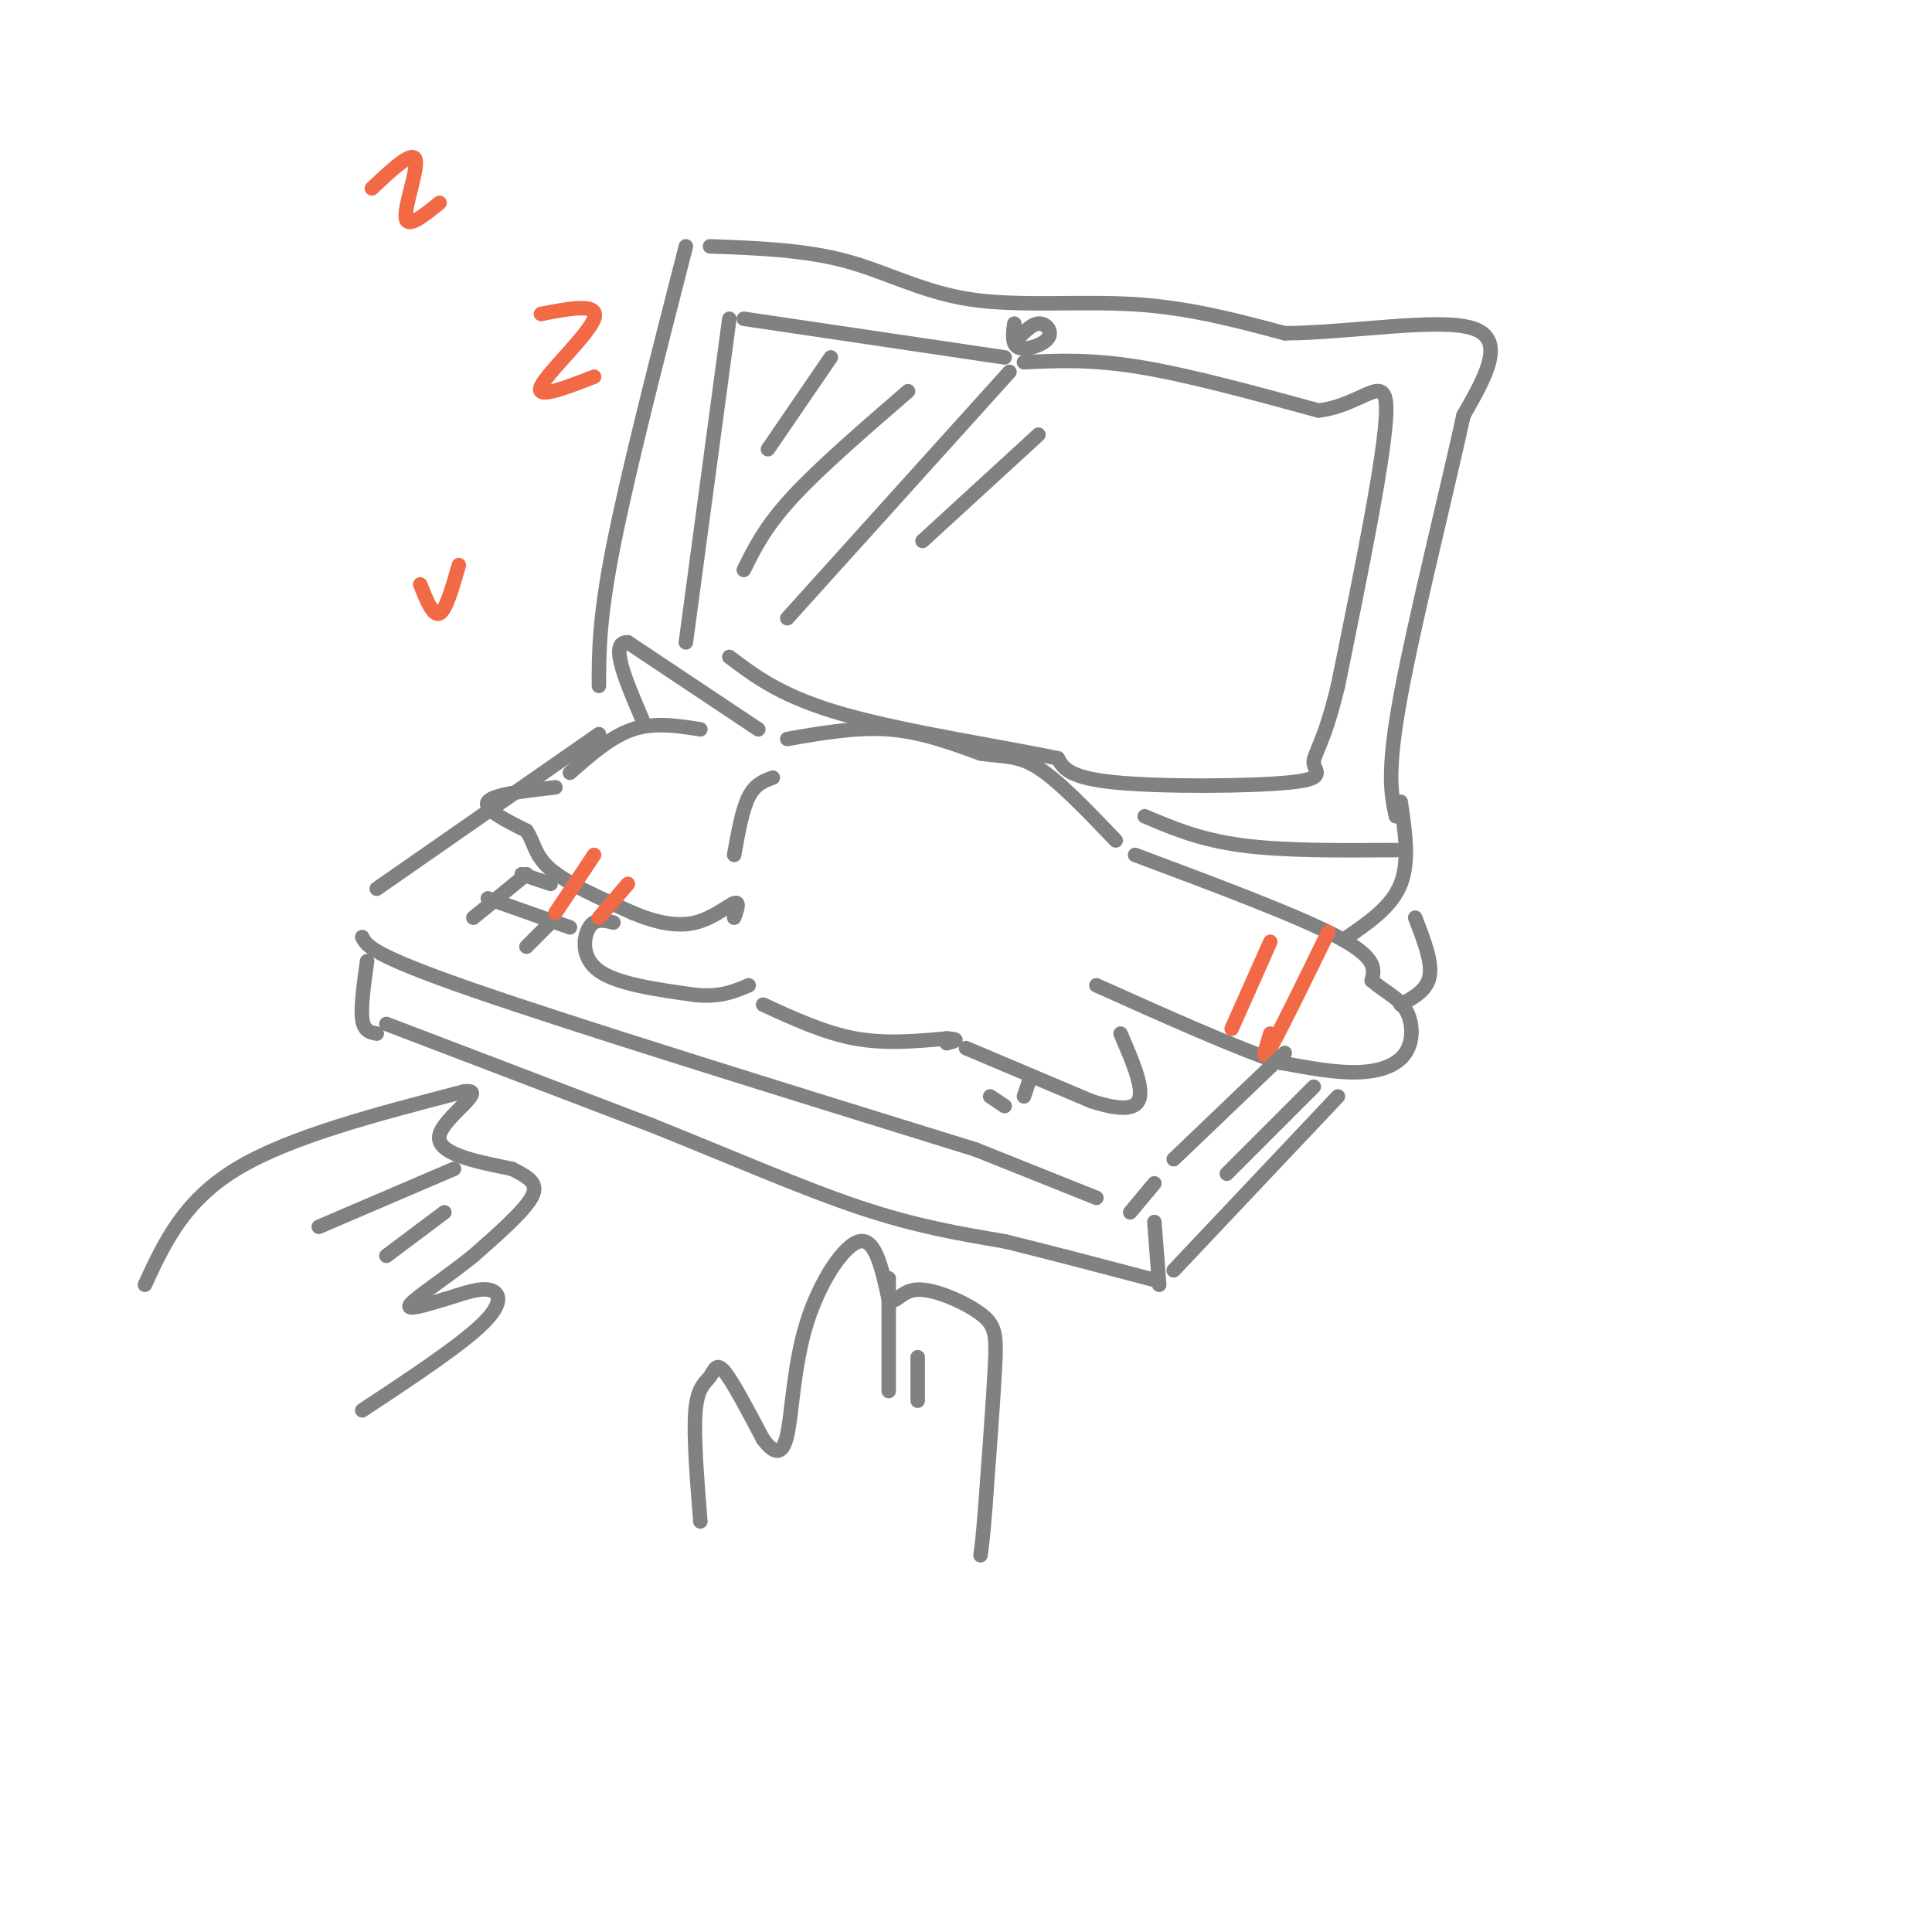<svg viewBox='0 0 400 400' version='1.1' xmlns='http://www.w3.org/2000/svg' xmlns:xlink='http://www.w3.org/1999/xlink'><g fill='none' stroke='rgb(128,130,130)' stroke-width='3' stroke-linecap='round' stroke-linejoin='round'><path d='M142,51c-6.000,23.417 -12.000,46.833 -15,62c-3.000,15.167 -3.000,22.083 -3,29'/><path d='M147,51c9.720,0.357 19.440,0.714 28,3c8.560,2.286 15.958,6.500 26,8c10.042,1.500 22.726,0.286 34,1c11.274,0.714 21.137,3.357 31,6'/><path d='M266,69c13.578,-0.089 32.022,-3.311 39,-1c6.978,2.311 2.489,10.156 -2,18'/><path d='M303,86c-3.156,14.578 -10.044,42.022 -13,58c-2.956,15.978 -1.978,20.489 -1,25'/><path d='M145,151c-4.750,-0.750 -9.500,-1.500 -14,0c-4.500,1.500 -8.750,5.250 -13,9'/><path d='M157,151c0.000,0.000 -27.000,-18.000 -27,-18'/><path d='M130,133c-4.000,-0.333 -0.500,7.833 3,16'/><path d='M115,163c-6.500,0.750 -13.000,1.500 -14,3c-1.000,1.500 3.500,3.750 8,6'/><path d='M109,172c1.600,2.311 1.600,5.089 5,8c3.400,2.911 10.200,5.956 17,9'/><path d='M131,189c5.095,2.119 9.333,2.917 13,2c3.667,-0.917 6.762,-3.548 8,-4c1.238,-0.452 0.619,1.274 0,3'/><path d='M163,153c7.167,-1.250 14.333,-2.500 21,-2c6.667,0.500 12.833,2.750 19,5'/><path d='M203,156c4.911,0.778 7.689,0.222 12,3c4.311,2.778 10.156,8.889 16,15'/><path d='M127,191c-1.889,-0.467 -3.778,-0.933 -5,1c-1.222,1.933 -1.778,6.267 2,9c3.778,2.733 11.889,3.867 20,5'/><path d='M144,206c5.167,0.500 8.083,-0.750 11,-2'/><path d='M158,208c6.333,2.917 12.667,5.833 19,7c6.333,1.167 12.667,0.583 19,0'/><path d='M196,215c3.167,0.167 1.583,0.583 0,1'/><path d='M200,217c0.000,0.000 26.000,11.000 26,11'/><path d='M226,228c6.444,2.067 9.556,1.733 10,-1c0.444,-2.733 -1.778,-7.867 -4,-13'/><path d='M235,177c16.917,6.333 33.833,12.667 42,17c8.167,4.333 7.583,6.667 7,9'/><path d='M284,203c2.560,2.276 5.459,3.466 7,6c1.541,2.534 1.722,6.413 0,9c-1.722,2.587 -5.349,3.882 -10,4c-4.651,0.118 -10.325,-0.941 -16,-2'/><path d='M265,220c-9.000,-3.000 -23.500,-9.500 -38,-16'/></g>
<g fill='none' stroke='rgb(242,105,70)' stroke-width='3' stroke-linecap='round' stroke-linejoin='round'><path d='M255,213c0.000,0.000 8.000,-18.000 8,-18'/><path d='M263,214c-1.000,3.250 -2.000,6.500 0,3c2.000,-3.500 7.000,-13.750 12,-24'/></g>
<g fill='none' stroke='rgb(128,130,130)' stroke-width='3' stroke-linecap='round' stroke-linejoin='round'><path d='M124,152c0.000,0.000 -46.000,32.000 -46,32'/><path d='M75,194c0.917,1.833 1.833,3.667 23,11c21.167,7.333 62.583,20.167 104,33'/><path d='M202,238c0.000,0.000 25.000,10.000 25,10'/><path d='M234,251c0.000,0.000 5.000,-6.000 5,-6'/><path d='M243,240c0.000,0.000 23.000,-22.000 23,-22'/><path d='M279,194c4.583,-3.167 9.167,-6.333 11,-11c1.833,-4.667 0.917,-10.833 0,-17'/><path d='M289,176c-11.667,0.083 -23.333,0.167 -32,-1c-8.667,-1.167 -14.333,-3.583 -20,-6'/><path d='M151,66c0.000,0.000 -9.000,67.000 -9,67'/><path d='M154,66c0.000,0.000 54.000,8.000 54,8'/><path d='M212,75c6.917,-0.333 13.833,-0.667 24,1c10.167,1.667 23.583,5.333 37,9'/><path d='M273,85c9.311,-1.133 14.089,-8.467 14,0c-0.089,8.467 -5.044,32.733 -10,57'/><path d='M277,142c-2.912,12.215 -5.193,14.254 -5,16c0.193,1.746 2.860,3.201 -5,4c-7.860,0.799 -26.246,0.943 -36,0c-9.754,-0.943 -10.877,-2.971 -12,-5'/><path d='M219,157c-10.578,-2.244 -31.022,-5.356 -44,-9c-12.978,-3.644 -18.489,-7.822 -24,-12'/><path d='M210,67c-0.286,2.226 -0.571,4.452 1,5c1.571,0.548 5.000,-0.583 6,-2c1.000,-1.417 -0.429,-3.119 -2,-3c-1.571,0.119 -3.286,2.060 -5,4'/><path d='M172,74c0.000,0.000 -13.000,19.000 -13,19'/><path d='M188,81c-9.167,7.917 -18.333,15.833 -24,22c-5.667,6.167 -7.833,10.583 -10,15'/><path d='M209,77c0.000,0.000 -46.000,51.000 -46,51'/><path d='M215,90c0.000,0.000 -24.000,22.000 -24,22'/><path d='M98,190c0.000,0.000 11.000,-9.000 11,-9'/><path d='M109,196c0.000,0.000 5.000,-5.000 5,-5'/><path d='M101,186c0.000,0.000 17.000,6.000 17,6'/><path d='M108,181c0.000,0.000 6.000,2.000 6,2'/><path d='M208,229c0.000,0.000 -3.000,-2.000 -3,-2'/><path d='M213,224c0.000,0.000 -1.000,3.000 -1,3'/></g>
<g fill='none' stroke='rgb(242,105,70)' stroke-width='3' stroke-linecap='round' stroke-linejoin='round'><path d='M123,177c0.000,0.000 -8.000,12.000 -8,12'/><path d='M130,183c0.000,0.000 -6.000,7.000 -6,7'/><path d='M87,121c1.333,3.333 2.667,6.667 4,6c1.333,-0.667 2.667,-5.333 4,-10'/><path d='M112,65c6.111,-1.178 12.222,-2.356 11,1c-1.222,3.356 -9.778,11.244 -11,14c-1.222,2.756 4.889,0.378 11,-2'/><path d='M77,39c4.178,-3.933 8.356,-7.867 9,-6c0.644,1.867 -2.244,9.533 -2,12c0.244,2.467 3.622,-0.267 7,-3'/></g>
<g fill='none' stroke='rgb(128,130,130)' stroke-width='3' stroke-linecap='round' stroke-linejoin='round'><path d='M160,161c-1.833,0.667 -3.667,1.333 -5,4c-1.333,2.667 -2.167,7.333 -3,12'/><path d='M76,199c-0.667,4.750 -1.333,9.500 -1,12c0.333,2.500 1.667,2.750 3,3'/><path d='M80,212c0.000,0.000 55.000,21.000 55,21'/><path d='M135,233c16.778,6.733 31.222,13.067 43,17c11.778,3.933 20.889,5.467 30,7'/><path d='M208,257c10.167,2.500 20.583,5.250 31,8'/><path d='M240,266c0.000,0.000 -1.000,-13.000 -1,-13'/><path d='M243,263c0.000,0.000 34.000,-36.000 34,-36'/><path d='M290,208c2.750,-1.500 5.500,-3.000 6,-6c0.500,-3.000 -1.250,-7.500 -3,-12'/><path d='M254,243c0.000,0.000 18.000,-18.000 18,-18'/><path d='M30,266c4.000,-8.667 8.000,-17.333 19,-24c11.000,-6.667 29.000,-11.333 47,-16'/><path d='M96,226c5.533,-0.800 -4.133,5.200 -5,9c-0.867,3.800 7.067,5.400 15,7'/><path d='M106,242c3.756,1.889 5.644,3.111 4,6c-1.644,2.889 -6.822,7.444 -12,12'/><path d='M98,260c-5.067,4.133 -11.733,8.467 -13,10c-1.267,1.533 2.867,0.267 7,-1'/><path d='M92,269c2.881,-0.810 6.583,-2.333 9,-2c2.417,0.333 3.548,2.524 -1,7c-4.548,4.476 -14.774,11.238 -25,18'/><path d='M145,315c-0.720,-9.042 -1.440,-18.083 -1,-23c0.440,-4.917 2.042,-5.708 3,-7c0.958,-1.292 1.274,-3.083 3,-1c1.726,2.083 4.863,8.042 8,14'/><path d='M158,298c2.284,3.024 3.994,3.584 5,-1c1.006,-4.584 1.309,-14.311 4,-23c2.691,-8.689 7.769,-16.340 11,-17c3.231,-0.660 4.616,5.670 6,12'/><path d='M184,269c1.553,1.183 2.437,-1.858 6,-2c3.563,-0.142 9.805,2.616 13,5c3.195,2.384 3.341,4.396 3,11c-0.341,6.604 -1.171,17.802 -2,29'/><path d='M204,312c-0.500,6.500 -0.750,8.250 -1,10'/><path d='M184,269c0.000,-3.083 0.000,-6.167 0,-3c0.000,3.167 0.000,12.583 0,22'/><path d='M190,281c0.000,0.000 0.000,9.000 0,9'/><path d='M66,254c0.000,0.000 28.000,-12.000 28,-12'/><path d='M80,260c0.000,0.000 12.000,-9.000 12,-9'/></g>
</svg>